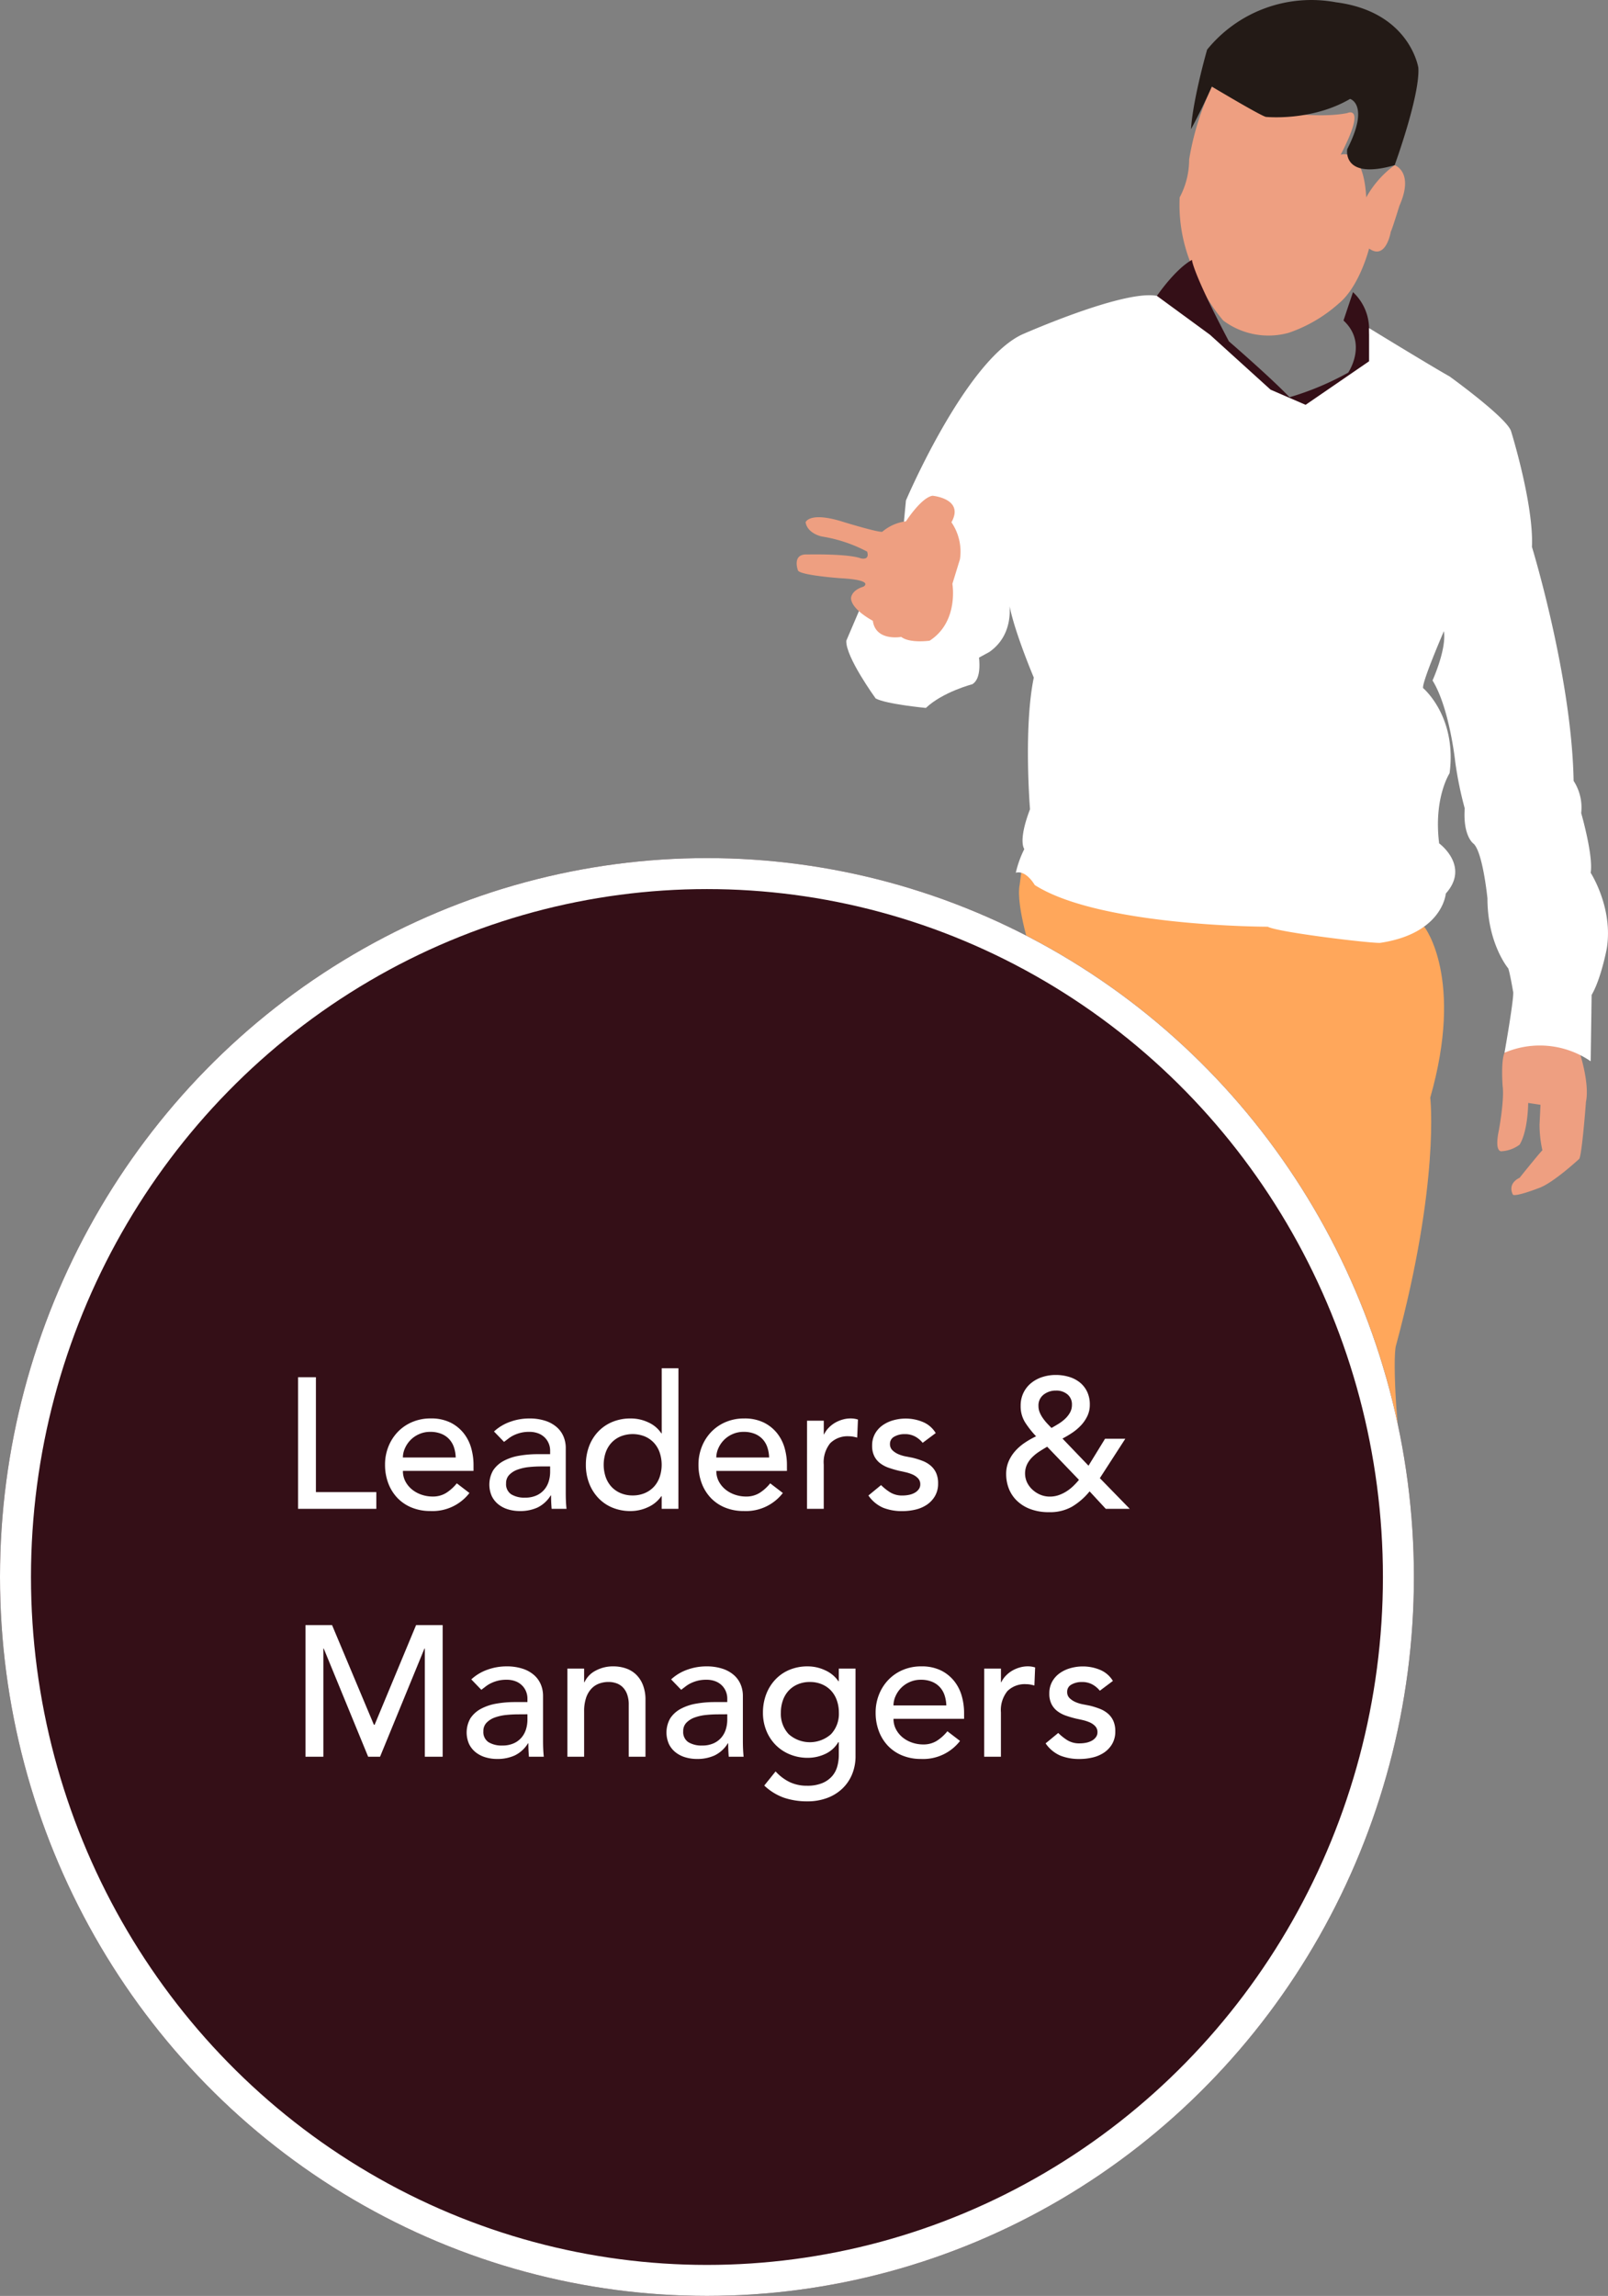<?xml version="1.0" encoding="utf-8"?>
<svg xmlns="http://www.w3.org/2000/svg" xmlns:xlink="http://www.w3.org/1999/xlink" width="259.508" height="370.459" viewBox="0 0 259.508 370.459">
  <rect x="0" y="0" width="259.508" height="370.459" fill="#808080" stroke="none"/>
  <defs>
    <clipPath id="clip-path">
      <path id="Path_421" data-name="Path 421" d="M0-259.552H130.938V-555.377H0Z" transform="translate(0 555.377)" fill="none"/>
    </clipPath>
  </defs>
  <g id="Group_687" data-name="Group 687" transform="translate(-370 -4323.541)">
    <g id="Group_444" data-name="Group 444" transform="translate(498.57 4878.918)">
      <g id="Group_424" data-name="Group 424" transform="translate(0 -555.377)" clip-path="url(#clip-path)">
        <g id="Group_416" data-name="Group 416" transform="translate(32.162 137.004)">
          <path id="Path_413" data-name="Path 413" d="M-60.69-11.052s6.42,8.254.917,27.514c0,0,1.6,13.527-5.5,39.894-.688,1.834.23,17.655,1.376,19.03,0,0,1.375,8.484-2.752,12.382,0,0,.688,8.024-1.375,12.61,0,0,.917,19.26-1.147,28.431s-19.489,5.732-19.489,5.732l.23-5.962s-3.439-22.47-3.21-30.494c0,0,.229-13.3.917-16.967,0,0-2.98-13.986-2.98-18.113,0,0,.459-17.2.917-23.386,0,0-3.439,6.649-6.42,22.24,0,0-1.146,8.484-2.522,11.464,0,0-.459,7.8-.917,9.63,0,0,2.063,10.318-.229,16.738l-3.21,5.044s1.605,17.2,1.147,26.367l-21.094,2.064s-5.274-20.635-3.439-32.787c0,0,.917-12.152,2.293-20.406,0,0-1.146-5.732-.688-7.107,0,0-1.376-11.923,0-19.031-.688-1.375.459-8.942,0-9.859,0,0,.917-25.45.459-30.035,0,0,.459-10.547,3.439-13.528,0,0,.688-5.044,0-6.649,0,0-2.752-8.254-2.063-11.693l.757-5.719,33.4,3.884Z" transform="translate(129.862 23.649)" fill="#ffa75b"/>
        </g>
        <g id="Group_417" data-name="Group 417" transform="translate(113.067 164.361)">
          <path id="Path_414" data-name="Path 414" d="M-11.753-5.1s1.528,4.738.917,7.642c0,0-.611,8.253-1.07,9.17,0,0-4.279,3.974-6.572,4.738,0,0-3.516,1.375-4.126,1.07,0,0-1.07-1.682,1.07-2.751,0,0,3.057-3.821,3.668-4.432a19.146,19.146,0,0,1-.459-4.127L-18.172,3-20.159,2.7s0,4.432-1.376,6.725a5.364,5.364,0,0,1-2.9,1.07s-1.222.306-.459-3.362c0,0,.917-4.891.611-7.183,0,0-.306-3.974.306-5.349l5.961-5.5Z" transform="translate(25.148 10.904)" fill="#ee9f81"/>
        </g>
        <g id="Group_418" data-name="Group 418" transform="translate(61.786 13.969)">
          <path id="Path_415" data-name="Path 415" d="M-26.843-22.931s-1.528,6.113-4.891,8.864a23.5,23.5,0,0,1-8.1,4.738A12.194,12.194,0,0,1-50.38-11.315a27.985,27.985,0,0,1-4.891-8.406,25.379,25.379,0,0,1-2.14-11.463A12.985,12.985,0,0,0-55.882-37.3a44.466,44.466,0,0,1,3.668-11.768s5.655,3.363,7.947,3.668c0,0,8.559,1.682,13.908.611,0,0,3.21-1.528-1.07,6.725,0,0,3.668-1.375,4.126,6.878a16.234,16.234,0,0,1,4.585-5.2s3.21,1.07.764,6.572c0,0-1.223,3.974-1.375,4.126,0,0-.764,4.738-3.516,2.751" transform="translate(57.437 49.066)" fill="#ee9f81"/>
        </g>
        <g id="Group_419" data-name="Group 419" transform="translate(63.646 0)">
          <path id="Path_416" data-name="Path 416" d="M-28.831-23.386S-24.7-34.7-25.01-39.128c0,0-1.375-9.018-13.3-10.546a21.672,21.672,0,0,0-20.786,7.642s-2.293,7.947-2.6,12.838c0,0,1.681-3.056,3.362-6.878,0,0,7.642,4.585,8.712,4.891,0,0,7.336.764,13.6-2.9,0,0,3.21.917-.459,8.1,0,0-.917,5.044,7.642,2.6" transform="translate(61.691 50.041)" fill="#231a16"/>
        </g>
        <g id="Group_420" data-name="Group 420" transform="translate(56.768 41.938)">
          <path id="Path_417" data-name="Path 417" d="M-28.965-4.559a8.162,8.162,0,0,1,2.6,5.808c-.153,3.362,3.057,10.087,4.432,11,0,0-5.044-3.668-5.2-4.126,0,0-6.266,6.419-9.017,7.489,0,0-7.336-5.044-8.864-4.738,0,0-4.279-6.267-5.808-6.572,0,0-10.24.306-11.157.917,0,0,.611-7.948,1.375-9.17,0,0,2.9-4.279,5.655-5.808,0,0,0,1.834,5.96,13.144,0,0,6.725,5.808,9.782,9.017a45.83,45.83,0,0,0,9.476-3.974s3.21-4.738-.764-8.406Z" transform="translate(61.978 9.756)" fill="#340f17"/>
        </g>
        <g id="Group_421" data-name="Group 421" transform="translate(14.89 47.64)">
          <path id="Path_418" data-name="Path 418" d="M-67.988-4.653S-57.748,1.613-55,3.142c0,0,9.323,6.725,9.934,8.864,0,0,3.668,11.768,3.363,18.646,0,0,6.419,20.939,6.725,37.751a7.935,7.935,0,0,1,1.223,5.2s1.987,6.878,1.528,9.629c0,0,3.668,5.655,2.6,12.227,0,0-.917,4.891-2.445,7.489l-.153,10.7a14.494,14.494,0,0,0-13.908-1.375s1.681-9.476,1.375-9.935c0,0-.459-2.751-.764-3.668,0,0-3.363-3.974-3.363-11.31,0,0-.764-7.641-2.293-8.864,0,0-1.681-1.222-1.375-5.655a60,60,0,0,1-1.529-7.489S-55,56.635-57.748,52.2c0,0,2.293-5.044,1.834-7.948,0,0-3.516,8.1-3.363,9.171,0,0,5.5,4.585,4.28,13.755,0,0-2.6,3.974-1.682,11.31,0,0,5.044,3.668,1.07,8.1,0,0-.459,6.419-10.546,7.947-1.07.153-16.506-1.681-18.188-2.6,0,0-27.053,0-37.6-6.725,0,0-1.376-2.445-3.057-1.987a16.885,16.885,0,0,1,1.375-3.821s-1.07-1.223.917-6.42c0,0-1.07-13.144.612-21.244,0,0-3.821-9.017-4.127-12.991,0,0,1.529,5.655-3.056,8.864l-1.682.917s-14.52,4.585-14.52,3.974,2.751-29.345,2.751-29.345S-133.25.849-124.079-3.583c0,0,16.506-7.336,21.855-6.267l8.559,6.267,9.782,8.864,5.655,2.445L-67.988.7Z" transform="translate(145.477 9.956)" fill="#fff"/>
        </g>
        <g id="Group_422" data-name="Group 422" transform="translate(8.01 88.707)">
          <path id="Path_419" data-name="Path 419" d="M-16.095-1.341s1.528,1.375,1.07,8.1c0,0,3.974,10.24.917,12.074,0,0-4.738,1.222-7.489,3.821,0,0-6.419-.611-8.1-1.528,0,0-4.891-6.725-4.738-9.324l6.266-14.672Z" transform="translate(34.439 2.869)" fill="#fff"/>
        </g>
        <g id="Group_423" data-name="Group 423" transform="translate(0 79.995)">
          <path id="Path_420" data-name="Path 420" d="M-21.915-3.755a8.373,8.373,0,0,1,1.375,5.96L-21.762,6.18s1.07,6.113-3.668,9.17c0,0-3.209.459-4.585-.611,0,0-4.126.764-4.585-2.6,0,0-3.515-1.834-3.515-3.668,0,0,0-1.223,1.987-1.834,0,0,1.987-1.07-3.821-1.376,0,0-6.267-.459-6.725-1.222,0,0-1.07-2.751,1.529-2.6,0,0,6.419-.153,8.559.611,0,0,1.529.458,1.07-1.07a23.341,23.341,0,0,0-7.336-2.445s-2.293-.459-2.6-2.293c0,0,.611-1.834,6.266,0,0,0,5.5,1.681,6.114,1.528a7.314,7.314,0,0,1,3.821-1.681s2.445-3.821,4.279-4.126c0,0,5.2.459,3.057,4.279" transform="translate(46.893 8.034)" fill="#ee9f81"/>
        </g>
      </g>
    </g>
    <g id="Ellipse_13" data-name="Ellipse 13" transform="translate(370 4462)" fill="#340f17" stroke="#fff" stroke-width="5">
      <ellipse cx="114.092" cy="116" rx="114.092" ry="116" stroke="none"/>
      <ellipse cx="114.092" cy="116" rx="111.592" ry="113.5" fill="none"/>
    </g>
    <path id="Path_697" data-name="Path 697" d="M91.105,8.76h2.88V27.3h9.75V30H91.105Zm16.92,15.12a3.566,3.566,0,0,0,.4,1.695,4.217,4.217,0,0,0,1.065,1.3,4.928,4.928,0,0,0,1.53.84,5.483,5.483,0,0,0,1.8.3,4.027,4.027,0,0,0,2.19-.585,7.051,7.051,0,0,0,1.71-1.545l2.04,1.56a7.508,7.508,0,0,1-6.3,2.91,7.831,7.831,0,0,1-3.045-.57,6.63,6.63,0,0,1-2.31-1.575,6.985,6.985,0,0,1-1.455-2.37,8.377,8.377,0,0,1-.51-2.955,7.771,7.771,0,0,1,.555-2.955,7.327,7.327,0,0,1,1.53-2.37,6.983,6.983,0,0,1,2.325-1.575,7.481,7.481,0,0,1,2.94-.57,7.024,7.024,0,0,1,3.195.66,6.314,6.314,0,0,1,2.145,1.725,6.807,6.807,0,0,1,1.215,2.4,9.993,9.993,0,0,1,.375,2.715v.96Zm8.52-2.16a5.7,5.7,0,0,0-.285-1.65,3.63,3.63,0,0,0-.765-1.305,3.524,3.524,0,0,0-1.275-.87,4.665,4.665,0,0,0-1.785-.315,4.335,4.335,0,0,0-1.815.375,4.421,4.421,0,0,0-1.4.975,4.5,4.5,0,0,0-.885,1.335,3.672,3.672,0,0,0-.315,1.455Zm6.18-4.2a7.517,7.517,0,0,1,2.64-1.575,9.031,9.031,0,0,1,3-.525,8.225,8.225,0,0,1,2.685.39,5.221,5.221,0,0,1,1.845,1.05,4.145,4.145,0,0,1,1.065,1.515,4.726,4.726,0,0,1,.345,1.785v7.26q0,.75.03,1.38t.09,1.2h-2.4q-.09-1.08-.09-2.16h-.06a5.172,5.172,0,0,1-2.13,1.95,6.712,6.712,0,0,1-2.85.57,6.542,6.542,0,0,1-1.89-.27,4.613,4.613,0,0,1-1.575-.81,3.867,3.867,0,0,1-1.065-1.335,4.607,4.607,0,0,1,.225-4.155,4.657,4.657,0,0,1,1.68-1.515,8.109,8.109,0,0,1,2.49-.84,17.286,17.286,0,0,1,3.045-.255h1.98v-.6a2.961,2.961,0,0,0-.21-1.08,2.916,2.916,0,0,0-.63-.975,3,3,0,0,0-1.05-.69,3.99,3.99,0,0,0-1.5-.255,5.532,5.532,0,0,0-1.365.15,6.042,6.042,0,0,0-1.065.375,4.675,4.675,0,0,0-.87.525q-.39.3-.75.57Zm7.62,5.64a18.908,18.908,0,0,0-1.965.1,7.679,7.679,0,0,0-1.83.405,3.529,3.529,0,0,0-1.35.84,1.9,1.9,0,0,0-.525,1.38,1.957,1.957,0,0,0,.825,1.77,4.039,4.039,0,0,0,2.235.54,4.333,4.333,0,0,0,1.89-.375,3.552,3.552,0,0,0,1.26-.975,3.779,3.779,0,0,0,.69-1.335,5.278,5.278,0,0,0,.21-1.455v-.9ZM152.485,30h-2.7V27.96h-.06a5.143,5.143,0,0,1-2.145,1.77,6.626,6.626,0,0,1-2.8.63,7.529,7.529,0,0,1-2.985-.57,6.6,6.6,0,0,1-2.28-1.59,7.184,7.184,0,0,1-1.455-2.37,8.254,8.254,0,0,1-.51-2.94,8.377,8.377,0,0,1,.51-2.955,6.985,6.985,0,0,1,1.455-2.37,6.7,6.7,0,0,1,2.28-1.575,7.529,7.529,0,0,1,2.985-.57,6.6,6.6,0,0,1,2.88.645,4.922,4.922,0,0,1,2.07,1.755h.06V7.32h2.7Zm-7.38-2.16a4.879,4.879,0,0,0,1.95-.375,4.305,4.305,0,0,0,1.47-1.02,4.5,4.5,0,0,0,.93-1.56,6.2,6.2,0,0,0,0-3.99,4.5,4.5,0,0,0-.93-1.56,4.305,4.305,0,0,0-1.47-1.02,5.257,5.257,0,0,0-3.9,0,4.305,4.305,0,0,0-1.47,1.02,4.5,4.5,0,0,0-.93,1.56,6.2,6.2,0,0,0,0,3.99,4.5,4.5,0,0,0,.93,1.56,4.305,4.305,0,0,0,1.47,1.02A4.879,4.879,0,0,0,145.105,27.84Zm13.5-3.96a3.566,3.566,0,0,0,.4,1.695,4.217,4.217,0,0,0,1.065,1.3,4.928,4.928,0,0,0,1.53.84,5.483,5.483,0,0,0,1.8.3,4.027,4.027,0,0,0,2.19-.585,7.051,7.051,0,0,0,1.71-1.545l2.04,1.56a7.508,7.508,0,0,1-6.3,2.91A7.831,7.831,0,0,1,160,29.79a6.63,6.63,0,0,1-2.31-1.575,6.985,6.985,0,0,1-1.455-2.37,8.376,8.376,0,0,1-.51-2.955,7.771,7.771,0,0,1,.555-2.955,7.326,7.326,0,0,1,1.53-2.37,6.982,6.982,0,0,1,2.325-1.575,7.481,7.481,0,0,1,2.94-.57,7.024,7.024,0,0,1,3.195.66,6.314,6.314,0,0,1,2.145,1.725,6.807,6.807,0,0,1,1.215,2.4A9.993,9.993,0,0,1,170,22.92v.96Zm8.52-2.16a5.7,5.7,0,0,0-.285-1.65,3.63,3.63,0,0,0-.765-1.305,3.524,3.524,0,0,0-1.275-.87,4.665,4.665,0,0,0-1.785-.315,4.335,4.335,0,0,0-1.815.375,4.421,4.421,0,0,0-1.4.975,4.5,4.5,0,0,0-.885,1.335,3.672,3.672,0,0,0-.315,1.455Zm6.12-5.94h2.7v2.19h.06a3.852,3.852,0,0,1,.72-1.035,4.822,4.822,0,0,1,1-.8,5.31,5.31,0,0,1,1.215-.525,4.638,4.638,0,0,1,1.32-.195,3.779,3.779,0,0,1,1.2.18l-.12,2.91q-.33-.09-.66-.15a3.682,3.682,0,0,0-.66-.06,3.972,3.972,0,0,0-3.03,1.11,4.878,4.878,0,0,0-1.05,3.45V30h-2.7Zm18.66,3.57a4.138,4.138,0,0,0-1.185-1,3.413,3.413,0,0,0-1.725-.405,3.286,3.286,0,0,0-1.665.405,1.291,1.291,0,0,0-.7,1.185,1.352,1.352,0,0,0,.4,1.02,3.2,3.2,0,0,0,.96.63,5.63,5.63,0,0,0,1.185.36q.63.12,1.08.21a12.524,12.524,0,0,1,1.635.51,4.519,4.519,0,0,1,1.32.78,3.383,3.383,0,0,1,.87,1.17,4.03,4.03,0,0,1,.315,1.68,3.941,3.941,0,0,1-.51,2.055,4.3,4.3,0,0,1-1.32,1.4,5.555,5.555,0,0,1-1.845.78,9.2,9.2,0,0,1-2.085.24,8.241,8.241,0,0,1-3.1-.54,5.586,5.586,0,0,1-2.385-1.98l2.04-1.68a8.4,8.4,0,0,0,1.47,1.17,3.644,3.644,0,0,0,1.98.51,5.268,5.268,0,0,0,1.035-.1,3.193,3.193,0,0,0,.93-.33,2.036,2.036,0,0,0,.66-.57,1.3,1.3,0,0,0,.255-.795,1.37,1.37,0,0,0-.375-.99,2.717,2.717,0,0,0-.9-.615,6.551,6.551,0,0,0-1.11-.36q-.585-.135-1.035-.225-.87-.21-1.65-.48a5.016,5.016,0,0,1-1.38-.72,3.326,3.326,0,0,1-.96-1.14,3.668,3.668,0,0,1-.36-1.71,3.876,3.876,0,0,1,.465-1.935,4.133,4.133,0,0,1,1.23-1.365,5.564,5.564,0,0,1,1.74-.81,7.332,7.332,0,0,1,1.965-.27,7.22,7.22,0,0,1,2.76.54,4.371,4.371,0,0,1,2.1,1.8ZM225.325,30h-3.87l-2.61-2.82a10.744,10.744,0,0,1-2.865,2.49,7.2,7.2,0,0,1-3.645.87,8.422,8.422,0,0,1-3.12-.525,6.224,6.224,0,0,1-2.175-1.395,5.508,5.508,0,0,1-1.26-1.965,6.478,6.478,0,0,1-.4-2.265,5.113,5.113,0,0,1,.39-2.025,6.163,6.163,0,0,1,1.05-1.665,8.094,8.094,0,0,1,1.545-1.35,13.476,13.476,0,0,1,1.845-1.05,15.379,15.379,0,0,1-1.755-2.22,4.873,4.873,0,0,1-.735-2.7,4.7,4.7,0,0,1,.465-2.13,4.65,4.65,0,0,1,1.245-1.56,5.556,5.556,0,0,1,1.8-.96,6.974,6.974,0,0,1,2.16-.33,7.356,7.356,0,0,1,2.115.3,5.12,5.12,0,0,1,1.755.9,4.272,4.272,0,0,1,1.185,1.5,4.774,4.774,0,0,1,.435,2.1,4.193,4.193,0,0,1-.39,1.815,5.853,5.853,0,0,1-1.02,1.5,8.132,8.132,0,0,1-1.41,1.2,16.213,16.213,0,0,1-1.59.945l4.2,4.38,2.67-4.35h3.27l-4.11,6.36Zm-9.33-16.8a2.076,2.076,0,0,0-.72-1.665,2.764,2.764,0,0,0-1.86-.615,3.157,3.157,0,0,0-1.98.645,2.188,2.188,0,0,0-.84,1.845,2.684,2.684,0,0,0,.195,1.02,4.715,4.715,0,0,0,.51.93,8,8,0,0,0,.675.84q.36.39.72.75.54-.3,1.125-.66a6.637,6.637,0,0,0,1.065-.81,4.245,4.245,0,0,0,.795-1.005A2.538,2.538,0,0,0,215.995,13.2ZM212,19.98q-.63.36-1.275.78a7.121,7.121,0,0,0-1.155.93,4.278,4.278,0,0,0-.825,1.155,3.444,3.444,0,0,0,.015,2.91,3.842,3.842,0,0,0,.9,1.185,4.336,4.336,0,0,0,1.275.8,3.925,3.925,0,0,0,1.485.285,4.312,4.312,0,0,0,1.455-.24,6.133,6.133,0,0,0,1.26-.615,6.883,6.883,0,0,0,1.08-.855,12.052,12.052,0,0,0,.915-.99ZM92.3,48.76h4.29l6.75,16.08h.12l6.69-16.08h4.29V70h-2.88V52.54h-.06L104.335,70h-1.92l-7.17-17.46h-.06V70H92.3Zm26.76,8.76a7.517,7.517,0,0,1,2.64-1.575,9.031,9.031,0,0,1,3-.525,8.224,8.224,0,0,1,2.685.39,5.221,5.221,0,0,1,1.845,1.05,4.145,4.145,0,0,1,1.065,1.515,4.726,4.726,0,0,1,.345,1.785v7.26q0,.75.03,1.38t.09,1.2h-2.4q-.09-1.08-.09-2.16h-.06a5.172,5.172,0,0,1-2.13,1.95,6.713,6.713,0,0,1-2.85.57,6.542,6.542,0,0,1-1.89-.27,4.613,4.613,0,0,1-1.575-.81,3.867,3.867,0,0,1-1.065-1.335,4.607,4.607,0,0,1,.225-4.155,4.657,4.657,0,0,1,1.68-1.515,8.109,8.109,0,0,1,2.49-.84,17.286,17.286,0,0,1,3.045-.255h1.98v-.6a2.961,2.961,0,0,0-.21-1.08,2.916,2.916,0,0,0-.63-.975,3,3,0,0,0-1.05-.69,3.99,3.99,0,0,0-1.5-.255,5.532,5.532,0,0,0-1.365.15,6.042,6.042,0,0,0-1.065.375,4.675,4.675,0,0,0-.87.525q-.39.3-.75.57Zm7.62,5.64a18.908,18.908,0,0,0-1.965.1,7.679,7.679,0,0,0-1.83.4,3.529,3.529,0,0,0-1.35.84,1.9,1.9,0,0,0-.525,1.38,1.957,1.957,0,0,0,.825,1.77,4.039,4.039,0,0,0,2.235.54,4.333,4.333,0,0,0,1.89-.375,3.552,3.552,0,0,0,1.26-.975,3.779,3.779,0,0,0,.69-1.335,5.278,5.278,0,0,0,.21-1.455v-.9Zm7.89-7.38h2.7v2.19h.06a3.979,3.979,0,0,1,1.77-1.845,5.859,5.859,0,0,1,2.91-.705,6.173,6.173,0,0,1,1.965.315,4.434,4.434,0,0,1,1.65.975,4.7,4.7,0,0,1,1.125,1.695,6.482,6.482,0,0,1,.42,2.445V70h-2.7V61.6a4.745,4.745,0,0,0-.27-1.695,3.1,3.1,0,0,0-.72-1.14,2.7,2.7,0,0,0-1.035-.63,3.817,3.817,0,0,0-1.215-.2,4.408,4.408,0,0,0-1.56.27,3.25,3.25,0,0,0-1.26.855,4.036,4.036,0,0,0-.84,1.485,6.757,6.757,0,0,0-.3,2.13V70h-2.7Zm16.74,1.74a7.517,7.517,0,0,1,2.64-1.575,9.031,9.031,0,0,1,3-.525,8.224,8.224,0,0,1,2.685.39,5.221,5.221,0,0,1,1.845,1.05,4.145,4.145,0,0,1,1.065,1.515,4.726,4.726,0,0,1,.345,1.785v7.26q0,.75.03,1.38t.09,1.2h-2.4q-.09-1.08-.09-2.16h-.06a5.172,5.172,0,0,1-2.13,1.95,6.712,6.712,0,0,1-2.85.57,6.542,6.542,0,0,1-1.89-.27,4.613,4.613,0,0,1-1.575-.81,3.867,3.867,0,0,1-1.065-1.335,4.607,4.607,0,0,1,.225-4.155,4.657,4.657,0,0,1,1.68-1.515,8.109,8.109,0,0,1,2.49-.84,17.286,17.286,0,0,1,3.045-.255h1.98v-.6a2.961,2.961,0,0,0-.21-1.08,2.916,2.916,0,0,0-.63-.975,3,3,0,0,0-1.05-.69,3.99,3.99,0,0,0-1.5-.255,5.532,5.532,0,0,0-1.365.15,6.042,6.042,0,0,0-1.065.375,4.675,4.675,0,0,0-.87.525q-.39.3-.75.57Zm7.62,5.64a18.908,18.908,0,0,0-1.965.1,7.68,7.68,0,0,0-1.83.4,3.529,3.529,0,0,0-1.35.84,1.9,1.9,0,0,0-.525,1.38,1.957,1.957,0,0,0,.825,1.77,4.039,4.039,0,0,0,2.235.54,4.333,4.333,0,0,0,1.89-.375,3.552,3.552,0,0,0,1.26-.975,3.779,3.779,0,0,0,.69-1.335,5.278,5.278,0,0,0,.21-1.455v-.9Zm22.14,6.72a7.626,7.626,0,0,1-.555,2.955,6.732,6.732,0,0,1-1.575,2.31,7.136,7.136,0,0,1-2.46,1.515,8.993,8.993,0,0,1-3.18.54,11.66,11.66,0,0,1-3.735-.57,9.013,9.013,0,0,1-3.225-1.98l1.83-2.28a7.475,7.475,0,0,0,2.28,1.725,6.418,6.418,0,0,0,2.79.585,6.209,6.209,0,0,0,2.49-.435,4.275,4.275,0,0,0,1.575-1.125,4.04,4.04,0,0,0,.825-1.575,6.792,6.792,0,0,0,.24-1.785v-2.1h-.09a4.75,4.75,0,0,1-2.115,1.9,6.627,6.627,0,0,1-2.8.615,7.466,7.466,0,0,1-2.9-.555,6.892,6.892,0,0,1-2.295-1.53,6.985,6.985,0,0,1-1.5-2.31,7.648,7.648,0,0,1-.54-2.9,8.29,8.29,0,0,1,.51-2.925A7.15,7.15,0,0,1,168.1,57.58a6.6,6.6,0,0,1,2.28-1.59,7.529,7.529,0,0,1,2.985-.57,6.626,6.626,0,0,1,2.8.63,5.143,5.143,0,0,1,2.145,1.77h.06V55.78h2.7ZM173.7,57.94a4.879,4.879,0,0,0-1.95.375,4.305,4.305,0,0,0-1.47,1.02,4.5,4.5,0,0,0-.93,1.56,5.84,5.84,0,0,0-.33,1.995,4.778,4.778,0,0,0,1.26,3.465,5.134,5.134,0,0,0,6.84,0,4.778,4.778,0,0,0,1.26-3.465,5.84,5.84,0,0,0-.33-1.995,4.5,4.5,0,0,0-.93-1.56,4.305,4.305,0,0,0-1.47-1.02A4.879,4.879,0,0,0,173.7,57.94Zm13.5,5.94a3.566,3.566,0,0,0,.4,1.695,4.217,4.217,0,0,0,1.065,1.305,4.928,4.928,0,0,0,1.53.84,5.483,5.483,0,0,0,1.8.3,4.027,4.027,0,0,0,2.19-.585,7.051,7.051,0,0,0,1.71-1.545l2.04,1.56a7.508,7.508,0,0,1-6.3,2.91,7.831,7.831,0,0,1-3.045-.57,6.63,6.63,0,0,1-2.31-1.575,6.985,6.985,0,0,1-1.455-2.37,8.376,8.376,0,0,1-.51-2.955,7.771,7.771,0,0,1,.555-2.955,7.326,7.326,0,0,1,1.53-2.37,6.982,6.982,0,0,1,2.325-1.575,7.481,7.481,0,0,1,2.94-.57,7.024,7.024,0,0,1,3.195.66A6.314,6.314,0,0,1,197,57.805a6.807,6.807,0,0,1,1.215,2.4,9.993,9.993,0,0,1,.375,2.715v.96Zm8.52-2.16a5.7,5.7,0,0,0-.285-1.65,3.63,3.63,0,0,0-.765-1.305,3.524,3.524,0,0,0-1.275-.87,4.665,4.665,0,0,0-1.785-.315,4.335,4.335,0,0,0-1.815.375,4.421,4.421,0,0,0-1.4.975,4.5,4.5,0,0,0-.885,1.335,3.672,3.672,0,0,0-.315,1.455Zm6.12-5.94h2.7v2.19h.06a3.852,3.852,0,0,1,.72-1.035,4.822,4.822,0,0,1,1-.8,5.31,5.31,0,0,1,1.215-.525,4.638,4.638,0,0,1,1.32-.195,3.779,3.779,0,0,1,1.2.18l-.12,2.91q-.33-.09-.66-.15a3.682,3.682,0,0,0-.66-.06,3.972,3.972,0,0,0-3.03,1.11,4.878,4.878,0,0,0-1.05,3.45V70h-2.7Zm18.66,3.57a4.138,4.138,0,0,0-1.185-1,3.413,3.413,0,0,0-1.725-.405,3.286,3.286,0,0,0-1.665.405,1.291,1.291,0,0,0-.7,1.185,1.352,1.352,0,0,0,.4,1.02,3.2,3.2,0,0,0,.96.63,5.63,5.63,0,0,0,1.185.36q.63.12,1.08.21a12.524,12.524,0,0,1,1.635.51,4.519,4.519,0,0,1,1.32.78,3.383,3.383,0,0,1,.87,1.17,4.03,4.03,0,0,1,.315,1.68,3.941,3.941,0,0,1-.51,2.055,4.3,4.3,0,0,1-1.32,1.395,5.555,5.555,0,0,1-1.845.78,9.2,9.2,0,0,1-2.085.24,8.241,8.241,0,0,1-3.1-.54,5.586,5.586,0,0,1-2.385-1.98l2.04-1.68a8.4,8.4,0,0,0,1.47,1.17,3.644,3.644,0,0,0,1.98.51,5.268,5.268,0,0,0,1.035-.1,3.193,3.193,0,0,0,.93-.33,2.036,2.036,0,0,0,.66-.57,1.3,1.3,0,0,0,.255-.795,1.37,1.37,0,0,0-.375-.99,2.717,2.717,0,0,0-.9-.615,6.551,6.551,0,0,0-1.11-.36q-.585-.135-1.035-.225-.87-.21-1.65-.48a5.016,5.016,0,0,1-1.38-.72,3.326,3.326,0,0,1-.96-1.14,3.668,3.668,0,0,1-.36-1.71,3.876,3.876,0,0,1,.465-1.935,4.133,4.133,0,0,1,1.23-1.365,5.564,5.564,0,0,1,1.74-.81,7.332,7.332,0,0,1,1.965-.27,7.22,7.22,0,0,1,2.76.54,4.371,4.371,0,0,1,2.1,1.8Z" transform="translate(327 4537)" fill="#fff"/>
  </g>
</svg>
